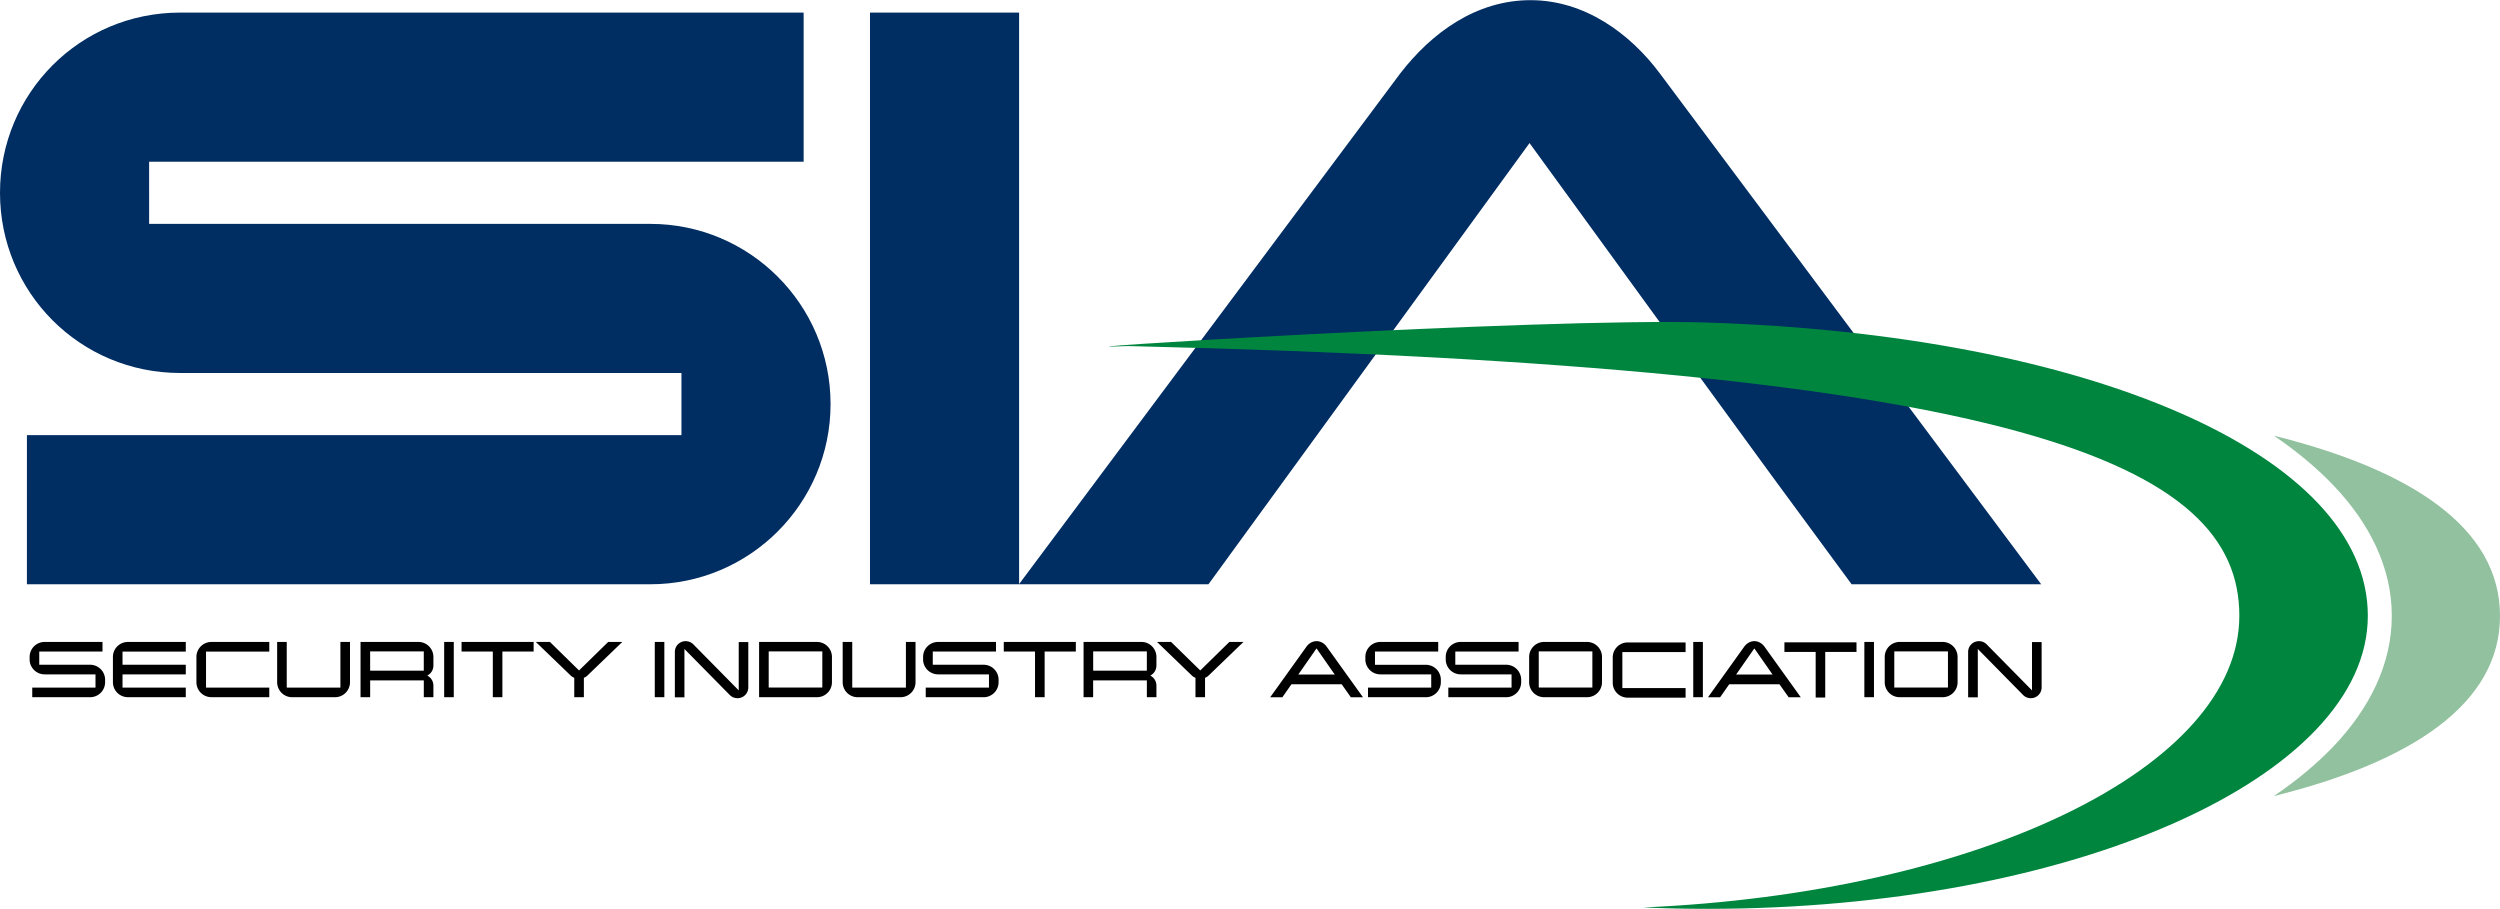 <svg viewBox="0.006 -0.02 511.976 186.089" xmlns="http://www.w3.org/2000/svg" width="2500" height="909"><g stroke-width="4.419"><path d="M313.46-.02c-11.25 0-20.37 6.787-26.74 15.06l-78.01 104.52V2.53l-30.54-.005v117.07H247.49l65.75-90.35 27.14 37.33 22.28 30.543 16.54 22.483h38.82l-78.05-104.56c-6.15-8.273-15.48-15.06-26.51-15.06zM36.91 2.525C16.337 2.525.006 19.07.006 39.432c0 20.361 16.331 36.9 36.904 36.9h102.65v12.725H5.52L5.516 119.6h127.67c20.36 0 36.91-16.54 36.91-36.905 0-20.361-16.55-36.9-36.91-36.9H30.546l-.003-12.727h134.04V2.525H36.903z" fill="#002d62"/><path d="M465.66 89.16c4.635 3.15 8.714 6.531 12.165 10.136 7.454 7.786 12.01 16.924 11.997 26.777.009 9.845-4.542 18.983-11.997 26.777-3.447 3.61-7.534 6.986-12.173 10.132 28.359-7.05 46.33-18.934 46.33-36.905 0-17.975-17.971-29.853-46.33-36.909" fill="#91c19e"/><path d="M349.62 66c-33.975-1.074-144.24 5.899-118.72 4.816 182.89 4.242 227.7 24.03 227.7 55.22 0 31.2-53.599 56.816-122.12 59.75 4.33.186 8.718.283 13.154.283 74.72 0 135.28-26.874 135.28-60.03 0-33.15-57.44-57.58-135.28-60.03" fill="#00853f"/><path d="M140.42 131.25c-1.23 0-2.21.98-2.21 2.21v9.29h1.96v-9.9l9.29 9.43c.41.41.97.65 1.58.65 1.23 0 2.21-.98 2.21-2.21v-9.29h-1.96v9.9l-9.29-9.42c-.41-.41-.96-.66-1.58-.66m129.2 0c-.86 0-1.62.49-2.08 1.15l-7.41 10.34h2.49l1.86-2.66h10.29l1.88 2.66h2.48l-7.42-10.34c-.46-.66-1.2-1.15-2.09-1.15m89.66 0c-.86 0-1.62.49-2.09 1.15l-7.4 10.34h2.48l1.86-2.66h10.29l1.89 2.66h2.48l-7.42-10.34c-.47-.66-1.21-1.15-2.09-1.15m46 0c-1.23 0-2.22.98-2.22 2.21v9.29h1.98v-9.9l9.28 9.43c.4.41.96.65 1.58.65 1.23 0 2.21-.98 2.21-2.21v-9.29h-1.97v9.9l-9.28-9.42c-.41-.41-.96-.66-1.58-.66m-331.44.16v11.32h1.97v-3.44h10.985v3.44h1.967v-2.34c0-.94-.492-1.68-1.252-2.09.76-.41 1.252-1.15 1.252-2.09v-1.72c0-1.7-1.371-3.08-3.073-3.08zm81.62 0v11.32h11.84c1.71 0 3.08-1.37 3.08-3.07v-5.17c0-1.7-1.37-3.08-3.08-3.08zm66.45 0v11.32h1.96v-3.44h11v3.44h1.96v-2.34c0-.94-.49-1.68-1.25-2.09.76-.41 1.25-1.15 1.25-2.09v-1.72c0-1.7-1.37-3.08-3.07-3.08zm94.32 0c-1.7 0-3.07 1.38-3.07 3.08v5.17c0 1.7 1.37 3.07 3.07 3.07H325c1.71 0 3.08-1.37 3.08-3.07v-5.17c0-1.7-1.37-3.08-3.08-3.08zm72.82 0c-1.7 0-3.07 1.38-3.07 3.08v5.17c0 1.7 1.37 3.07 3.07 3.07h8.77c1.71 0 3.08-1.37 3.08-3.07v-5.17c0-1.7-1.37-3.08-3.08-3.08zm-379.9.001a3.069 3.069 0 0 0-3.076 3.07v.5c0 1.7 1.375 3.07 3.076 3.07h10.414v2.71H6.609v1.97h11.846a3.077 3.077 0 0 0 3.076-3.08v-.49c0-1.7-1.375-3.08-3.076-3.08H8.045v-2.7h12.951v-1.97zm47.612 0v8.24c0 1.7 1.373 3.08 3.074 3.08h8.771a3.077 3.077 0 0 0 3.077-3.08v-8.24h-1.967v9.35h-10.99v-9.35zm37.765 0v1.96h6.401v9.35h1.96v-9.35h6.4v-1.96zm78.05 0v8.24c0 1.7 1.37 3.08 3.07 3.08h8.77c1.71 0 3.08-1.38 3.08-3.08v-8.24h-1.97v9.35h-10.99v-9.35zm19.55 0c-1.7 0-3.08 1.37-3.08 3.07v.5c0 1.7 1.38 3.07 3.08 3.07h10.41v2.71h-12.95v1.97h11.85c1.7 0 3.07-1.38 3.07-3.08v-.49c0-1.7-1.37-3.08-3.07-3.08h-10.41v-2.7h12.95v-1.97zm13.44 0v1.96h6.4v9.35h1.97v-9.35h6.39v-1.96zm93.58 0c-1.7 0-3.07 1.37-3.07 3.07v.5c0 1.7 1.37 3.07 3.07 3.07h10.41v2.71h-12.95v1.97h11.85c1.7 0 3.07-1.38 3.07-3.08v-.49c0-1.7-1.37-3.08-3.07-3.08h-10.42v-2.7h12.96v-1.97zm-189.41.001l7.09 6.83c.23.23.49.41.78.51v3.98h1.97v-3.98c.29-.1.55-.28.78-.51l7.09-6.83h-2.89l-5.97 5.84-5.96-5.84zm127.22 0l7.08 6.83c.23.23.5.41.79.51v3.98h1.96v-3.98c.29-.1.55-.28.78-.51l7.09-6.83h-2.89l-5.96 5.84-5.97-5.84zm45.74 0c-1.7 0-3.08 1.37-3.08 3.08v.49c0 1.7 1.38 3.07 3.08 3.07h10.41v2.71h-12.95v1.97h11.84c1.71 0 3.08-1.38 3.08-3.08v-.49c0-1.7-1.37-3.07-3.08-3.07h-10.41v-2.71h12.95v-1.97zm-256.49.001a3.069 3.069 0 0 0-3.076 3.07v5.17c0 1.7 1.375 3.07 3.076 3.07h11.846v-1.96H25.098v-2.71h12.955v-1.97H25.098v-2.7h12.955v-1.97zm17.1 0a3.069 3.069 0 0 0-3.076 3.07v5.17c0 1.7 1.375 3.07 3.076 3.07h11.846v-1.96H42.198v-7.38h12.955v-1.97zm47.661 0v11.31h1.966v-11.31zm43.13 0v11.31h1.96v-11.31zm212.67 0v11.31h1.97v-11.31zm35.04 0v11.31h1.97v-11.31zm-16.37.08v1.96h6.4v9.35h1.96v-9.35h6.4v-1.96zm-32.08.02c-1.71 0-3.08 1.37-3.08 3.07v5.17c0 1.7 1.37 3.07 3.08 3.07h11.84v-1.97h-12.95v-7.37h12.95v-1.97zm-63.74 1.22l3.73 5.35h-7.46zm89.66 0l3.73 5.35h-7.46zm-283.47.62h10.985v3.94H75.808zm81.62 0h10.98v7.39h-10.98zm66.45 0h10.99v3.94h-10.99zm91.25 0h10.98v7.39h-10.98zm72.81 0h10.99v7.39h-10.99z"/></g></svg>